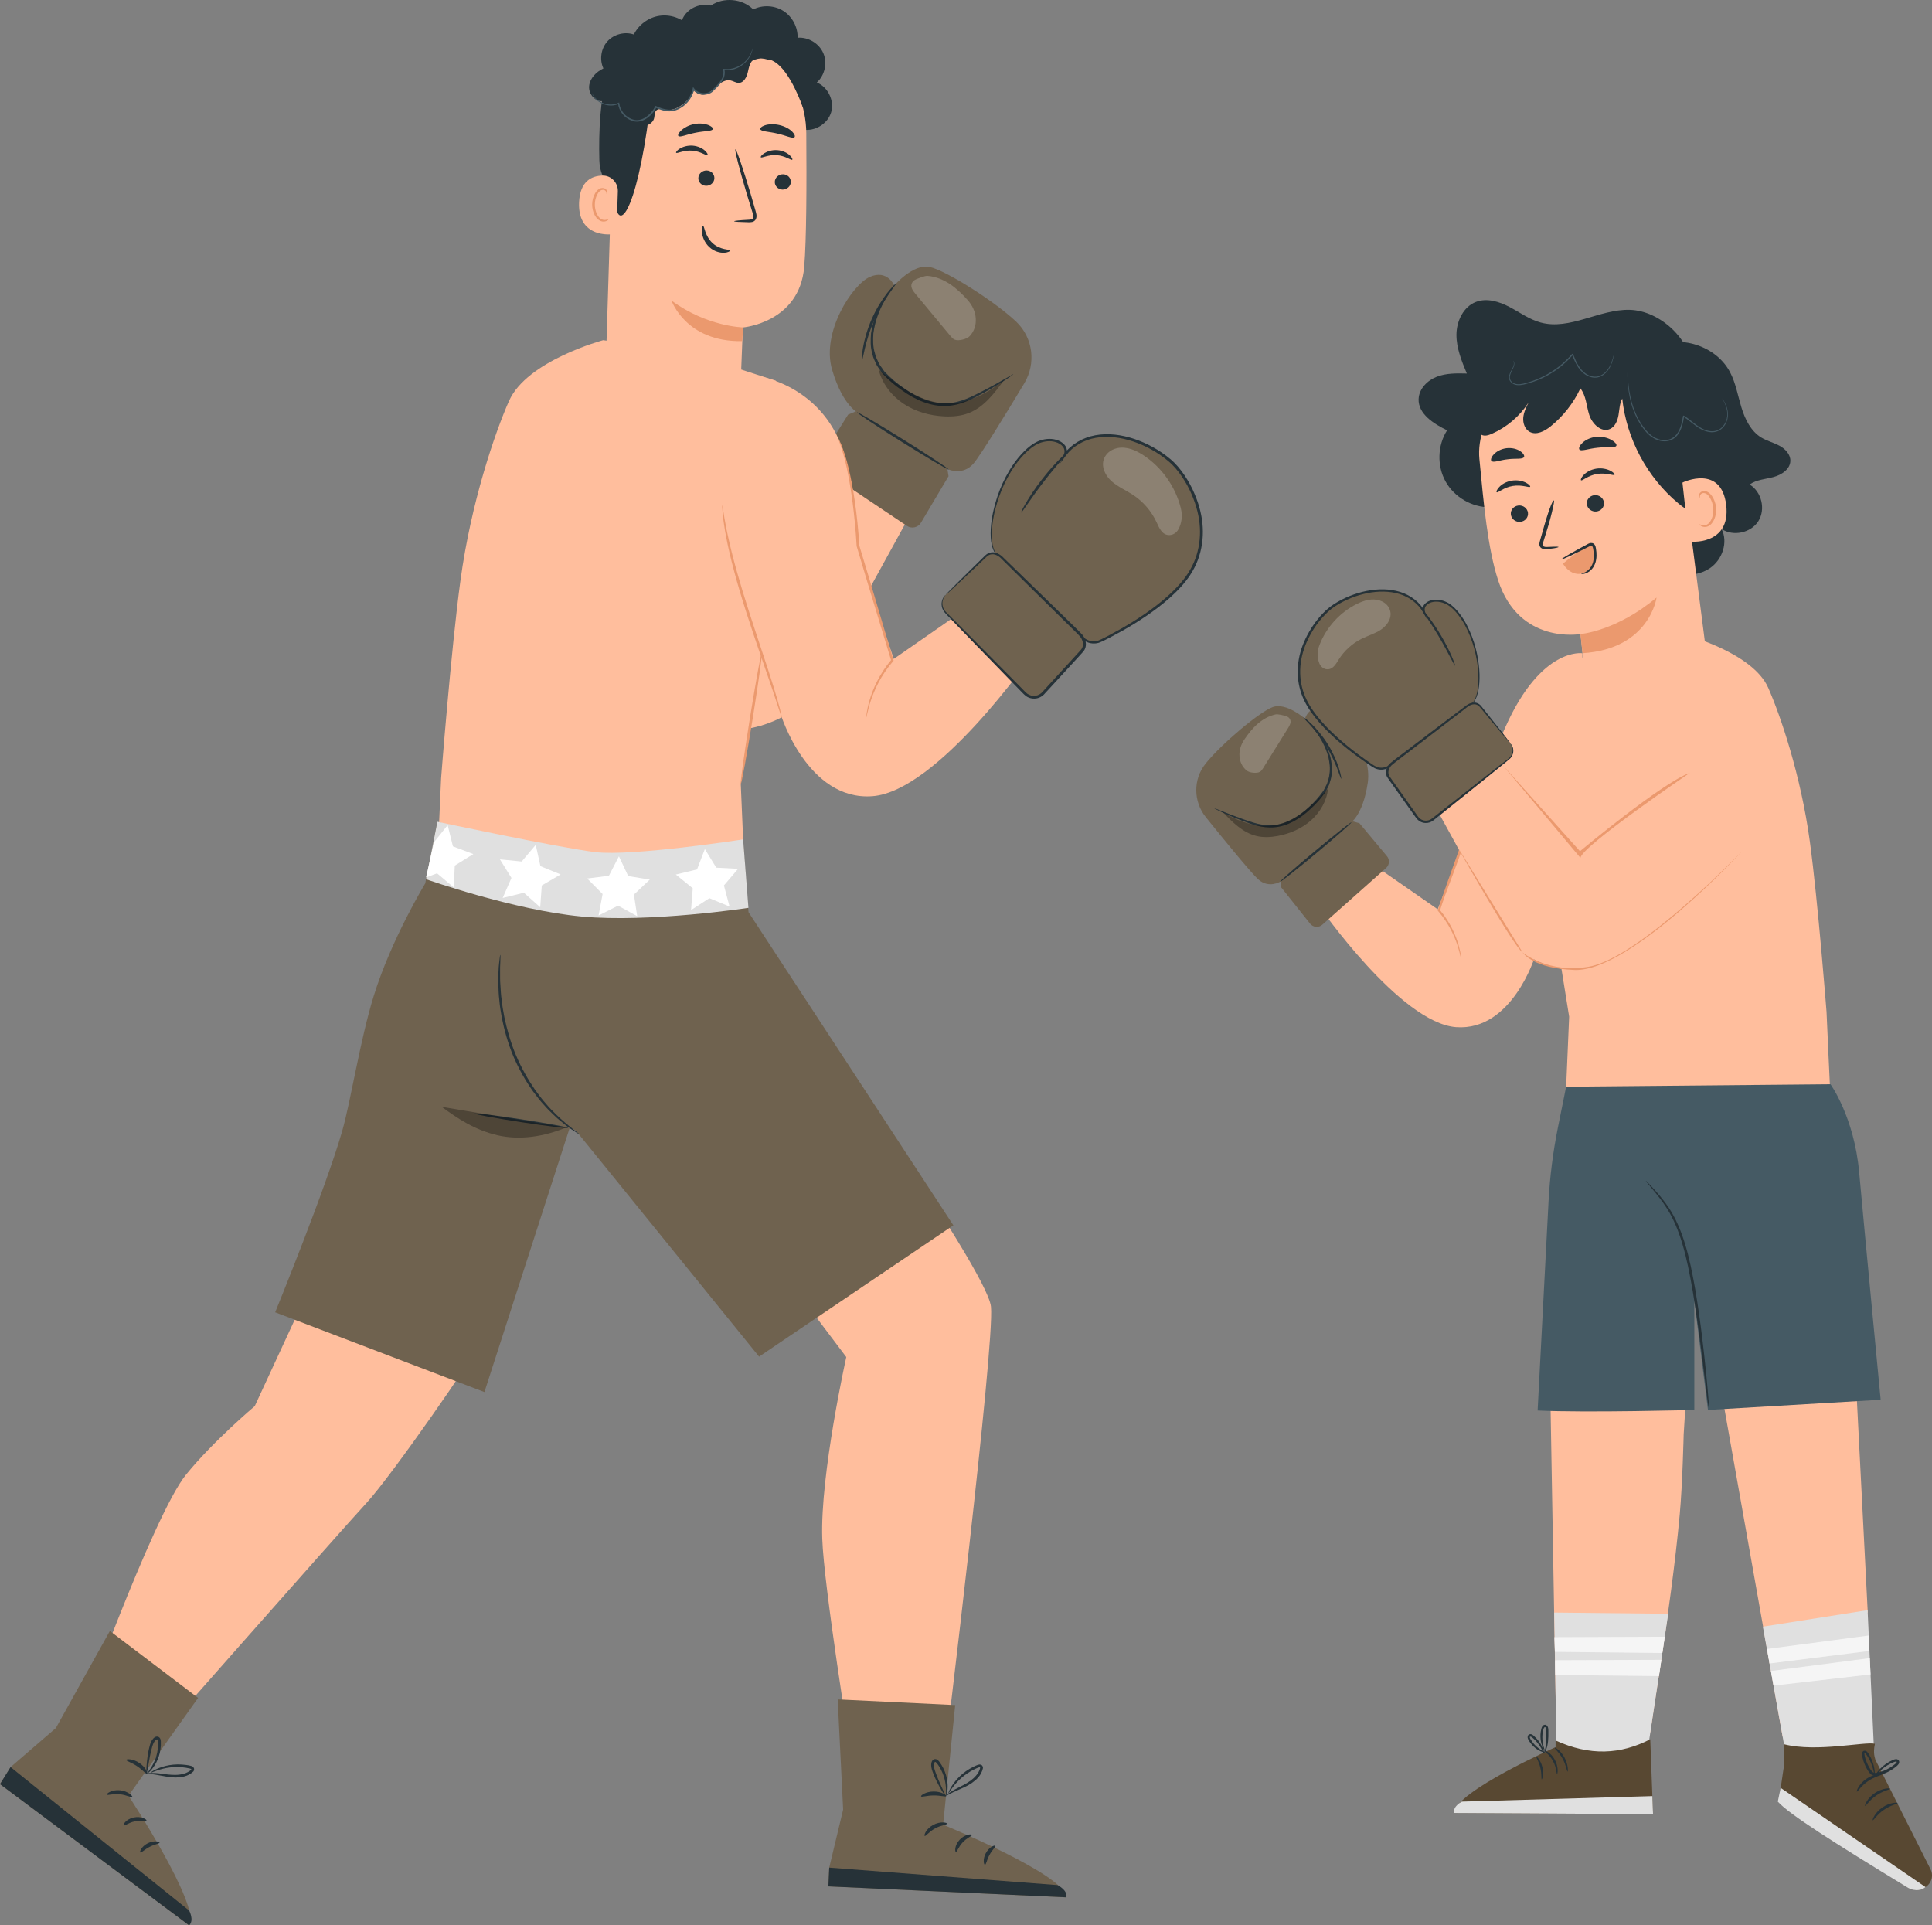 <?xml version="1.0" encoding="UTF-8"?><svg id="b" xmlns="http://www.w3.org/2000/svg" viewBox="0 0 540 538.15"><rect x="0" y="0" width="540" height="538.15" fill="#808080" stroke="none"/><g id="c"><g><g><g><path d="M219.97,276.05s55.9,78.46,57.01,89.17c1.11,10.71-13.03,126.35-13.03,126.35l-26.25-2.16h0s-7.43-45.87-7.88-59.4c-.59-17.95,6.72-50.7,6.72-50.7l-60.94-80.84,44.36-22.42Z" fill="#ffbe9d"/><g><g><path d="M266.98,476.6l-3.38,33.42s34.35,14.08,34.46,20.31l-66.52-3.06,.23-5.25,3.89-16.22-1.52-30.8,32.83,1.59Z" fill="#6f624f"/><path d="M231.54,527.27l.23-5.25,63.77,4.88s2.95,1.4,2.51,3.42l-66.52-3.06Z" fill="#263238"/><path d="M264.71,509.74c-.03,.32-1.68,.39-3.35,1.33-1.7,.9-2.6,2.24-2.89,2.1-.3-.08,.28-1.95,2.32-3.06,2.03-1.13,4.01-.66,3.92-.37Z" fill="#263238"/><path d="M271.66,512.88c.06,.31-1.39,.79-2.57,2.08-1.22,1.26-1.57,2.7-1.9,2.67-.31,.04-.45-1.83,1.05-3.41,1.49-1.59,3.43-1.64,3.43-1.33Z" fill="#263238"/><path d="M275.3,521.23c-.3,.05-.69-1.55,.24-3.25,.92-1.71,2.5-2.32,2.63-2.05,.17,.27-.87,1.16-1.61,2.56-.77,1.39-.93,2.73-1.26,2.74Z" fill="#263238"/><path d="M264.47,502.04c-.15,.28-1.64-.22-3.51-.19-1.87,0-3.35,.54-3.51,.26-.18-.24,1.29-1.35,3.49-1.36,2.2-.03,3.7,1.05,3.53,1.29Z" fill="#263238"/></g><path d="M264.23,501.97c.1-.05-.42-1.17-1.25-2.95-.41-.9-.89-1.96-1.33-3.17-.22-.61-.46-1.25-.57-1.89-.05-.32-.07-.64-.01-.95,.03-.3,.22-.54,.3-.53,.21-.09,.8,.75,1.13,1.27,.37,.58,.67,1.17,.92,1.76,.49,1.17,.75,2.3,.88,3.26,.25,1.92,0,3.14,.14,3.16,.07,.03,.53-1.18,.42-3.22-.06-1.01-.27-2.22-.76-3.48-.25-.63-.55-1.27-.94-1.9-.19-.31-.41-.62-.64-.93-.23-.27-.56-.78-1.28-.71-.7,.18-.86,.78-.93,1.18-.07,.42-.04,.83,.03,1.21,.15,.76,.42,1.4,.66,2.02,.5,1.23,1.04,2.29,1.51,3.16,.97,1.74,1.66,2.75,1.75,2.7Z" fill="#263238"/><path d="M265.06,501.24c.12,.07,.75-1.25,2.29-2.95,.77-.85,1.77-1.78,3.02-2.62,.62-.42,1.31-.81,2.05-1.17,.36-.18,.77-.35,1.12-.48,.17-.06,.33-.06,.36-.03,.03,.02,.05,.02,.05,.17-.12,.66-.58,1.48-1.07,2.06-.5,.61-1.1,1.12-1.7,1.56-1.22,.87-2.47,1.45-3.51,1.99-2.11,1.04-3.24,2.01-3.16,2.1,.07,.08,1.26-.7,3.4-1.59,1.06-.47,2.37-1,3.69-1.89,1.28-.91,2.7-2.12,3.14-4.17,.04-.28-.11-.77-.51-.93-.38-.16-.68-.07-.92,0-.46,.17-.83,.34-1.22,.53-.77,.38-1.48,.81-2.12,1.26-1.28,.92-2.29,1.93-3.03,2.86-1.48,1.86-1.94,3.29-1.86,3.32Z" fill="#263238"/></g></g><g><path d="M132.81,377.44c.76,.15-23.18,34.87-30.38,42.66-7.21,7.79-65.36,73.79-65.36,73.79l-16.1-9.61s21.73-60.66,31.04-72.12c7.7-9.48,19.19-19.13,19.19-19.13l12.14-26.24,49.47,10.64Z" fill="#ffbe9d"/><g><g><path d="M55.37,474.58l-19.46,27.34s20.39,31.03,16.95,36.23L0,498.69l2.96-4.77,12.66-10.92,15.09-27.13,24.66,18.71Z" fill="#6f624f"/><path d="M0,498.69l2.96-4.77,49.9,40.1s1.5,2.71,0,4.13L0,498.69Z" fill="#263238"/><path d="M36.98,502.31c-.2,.25-1.6-.63-3.52-.79-1.91-.21-3.41,.38-3.58,.1-.21-.23,1.33-1.45,3.65-1.22,2.31,.22,3.68,1.72,3.45,1.91Z" fill="#263238"/><path d="M40.94,508.84c-.13,.29-1.59-.14-3.3,.26-1.72,.35-2.82,1.34-3.08,1.13-.28-.15,.66-1.77,2.79-2.22,2.13-.47,3.76,.59,3.58,.84Z" fill="#263238"/><path d="M39.22,517.78c-.28-.13,.31-1.67,2.04-2.55,1.72-.89,3.38-.5,3.33-.21,0,.32-1.37,.46-2.78,1.21-1.42,.71-2.31,1.72-2.59,1.55Z" fill="#263238"/><path d="M41.13,495.83c-.29,.15-1.23-1.11-2.79-2.14-1.54-1.06-3.07-1.45-3.04-1.77-.01-.3,1.83-.38,3.65,.85,1.83,1.22,2.46,2.96,2.18,3.06Z" fill="#263238"/></g><path d="M40.97,495.64c.12,.01,.31-1.2,.64-3.14,.17-.97,.38-2.12,.69-3.37,.16-.62,.33-1.29,.6-1.88,.14-.29,.31-.57,.52-.79,.2-.23,.48-.32,.54-.27,.23,.04,.23,1.07,.21,1.68-.03,.69-.11,1.35-.23,1.97-.25,1.24-.68,2.32-1.12,3.18-.88,1.73-1.77,2.59-1.67,2.69,.05,.06,1.1-.68,2.16-2.42,.52-.87,1.03-1.98,1.34-3.3,.15-.66,.26-1.36,.3-2.09,.02-.37,.02-.74,0-1.12-.04-.36-.02-.96-.66-1.31-.68-.25-1.15,.16-1.43,.44-.29,.31-.51,.66-.66,1.01-.31,.71-.45,1.39-.6,2.04-.29,1.3-.44,2.48-.54,3.47-.19,1.98-.18,3.21-.08,3.22Z" fill="#263238"/><path d="M42.07,495.5c.06,.13,1.33-.61,3.56-1.14,1.11-.27,2.47-.47,3.97-.46,.75,0,1.54,.07,2.35,.2,.39,.06,.83,.15,1.2,.24,.17,.05,.3,.14,.31,.17,.01,.03,.03,.05-.06,.17-.48,.48-1.31,.9-2.04,1.1-.76,.22-1.54,.31-2.29,.32-1.49,.03-2.86-.21-4.02-.34-2.32-.34-3.81-.17-3.79-.06,0,.11,1.43,.14,3.71,.61,1.14,.21,2.52,.51,4.11,.52,1.57-.03,3.42-.23,4.95-1.67,.2-.21,.34-.7,.11-1.06-.23-.35-.52-.44-.76-.52-.48-.12-.87-.19-1.31-.25-.85-.12-1.68-.17-2.47-.16-1.58,.03-2.98,.3-4.11,.65-2.28,.7-3.46,1.62-3.41,1.68Z" fill="#263238"/></g></g><g><path d="M150.5,165s30.3,29.93,44.72,36.78c14.41,6.86,30.35-4.15,32.92-9.57,2.57-5.43,30.43-55.9,30.43-55.9l-22.92-7.48-28.36,34.33-7.41-10.79c-4.22-5.7-9.34-10.68-15.15-14.74l-21.84-15.27s-16.68,4.86-17.25,6.47c-.57,1.6,4.86,36.17,4.86,36.17Z" fill="#ffbe9d"/><path d="M249.95,79.79s-1.93-4.54-6.82-2.4c-4.89,2.14-13.61,15.46-10.57,25.9,3.04,10.44,7.57,12.29,7.57,12.29l25.05,15.66s3.93,1.74,6.87-1.62c2.02-2.31,9.65-14.85,14.24-22.48,3.34-5.56,2.46-12.72-2.23-17.2-.06-.06-.12-.11-.18-.17-6.04-5.65-19.46-14.16-24.04-15.15-4.58-.99-9.88,5.16-9.88,5.16Z" fill="#6f624f"/><g opacity=".2"><path d="M259.24,77.11c4.59,.39,8.19,3.34,11.24,6.78,1.28,1.44,2.15,3.24,2.25,5.16,.1,1.76-.36,3.41-1.65,4.86-.78,.88-3.16,1.48-4.24,1.03-.5-.21-.86-.64-1.21-1.06-3.27-3.93-6.53-7.87-9.8-11.8-.6-.72-1.23-1.57-1.09-2.49,.12-.75,.75-1.34,1.46-1.6,.71-.26,2.29-.94,3.04-.88Z" fill="#fff"/></g><path d="M283.19,104.59s-.84,.44-2.32,1.3c-1.48,.85-3.63,2.08-6.35,3.48-2.7,1.36-5.97,3.21-9.96,3.35-3.97,.17-8.22-1.56-11.95-4.25-1.91-1.3-3.65-2.79-5.12-4.34-.42-.35-.65-.85-.97-1.26-.29-.44-.64-.84-.86-1.3-.4-.95-.94-1.82-1.11-2.8-.61-1.89-.54-3.81-.44-5.56,.25-1.75,.62-3.37,1.15-4.79,1.02-2.86,2.28-5,3.19-6.43,.45-.72,.84-1.26,1.1-1.62,.26-.37,.41-.53,.4-.56-.04-.06-.76,.62-1.75,2.01-1,1.4-2.35,3.52-3.46,6.42-.58,1.44-.99,3.1-1.28,4.91-.14,1.82-.24,3.83,.38,5.83,.18,1.04,.73,1.97,1.15,2.97,.24,.49,.6,.91,.9,1.38,.34,.44,.59,.96,1.02,1.33,1.55,1.66,3.3,3.14,5.25,4.48,3.8,2.75,8.25,4.55,12.44,4.33,4.21-.2,7.53-2.17,10.19-3.59,2.69-1.47,4.81-2.77,6.25-3.71,1.44-.94,2.19-1.51,2.16-1.56Z" fill="#263238"/><path d="M241.1,112.12l-1.39,2.65-2.68,1.13-7.42,11.86c-.79,1.27-.44,2.93,.81,3.77l23.07,15.46c1.32,.88,3.11,.48,3.92-.89l7.71-12.99-.32-1.99,1.62-2.58-25.31-16.41Z" fill="#6f624f"/><path d="M265.17,131.25c.06-.09-1.32-1.07-3.6-2.58-2.28-1.51-5.46-3.54-8.99-5.75-3.54-2.21-6.76-4.17-9.12-5.56-2.36-1.39-3.84-2.2-3.9-2.11-.06,.09,1.32,1.07,3.6,2.58,2.28,1.51,5.46,3.54,9,5.75,3.54,2.21,6.76,4.17,9.12,5.56,2.36,1.39,3.84,2.2,3.9,2.11Z" fill="#263238"/><path d="M250.41,79.3c-.07-.06-1.06,.85-2.41,2.56-1.35,1.71-2.99,4.25-4.34,7.29-1.34,3.05-2.11,5.98-2.47,8.12-.36,2.15-.37,3.49-.27,3.5,.26,.04,.79-5.33,3.46-11.31,2.62-6,6.23-10.01,6.03-10.17Z" fill="#263238"/><g opacity=".3"><path d="M280.65,106.18c-2.69,3.72-5.62,7.62-9.91,9.28-2.17,.84-4.54,1.03-6.86,.92-4.02-.2-8.03-1.32-11.37-3.55-3.34-2.24-5.97-5.63-6.93-9.54,4.99,4.03,10.28,8.19,16.61,9.25,6.66,1.11,13.25-2.07,18.47-6.35"/></g></g><path d="M216.85,106.42l-25.01-8.07-23.25-3.26s-21.32,5.68-26.33,17c-3.97,8.98-10.61,28.43-13.55,50.07-2.66,19.56-5.42,55.38-5.42,55.38,0,.71-1.29,28.11-1.29,28.11l86.46,6.55-1.41-33.03,6.16-38.42,2.85-36.8,.79-37.51Z" fill="#ffbe9d"/><g><g><path d="M224.43,36.2c3.32,.62,6.92-1.59,7.88-4.83,.95-3.24-.89-7.05-4.01-8.32,2.23-1.98,3-5.44,1.82-8.19-1.18-2.74-4.22-4.57-7.19-4.31,.09-2.95-1.47-5.89-3.95-7.48-2.48-1.59-5.81-1.77-8.45-.45-3.05-3.02-8.28-3.5-11.83-1.08-2.82-.73-6.04,.57-7.57,3.05-1.52,2.48-1.23,5.94,.7,8.13" fill="#263238"/><g><g><path d="M169.47,97.2l1.82-59.12c-.22-16.34,9.1-30.1,25.45-29.87l1.51,.11c15.19,1.1,26.99,13.68,27.11,28.91,.11,14.17,.06,29.82-.58,37.37-1.33,15.63-17.15,16.93-17.15,16.93l-.51,13.03-19.42,13.19-18.22-20.54Z" fill="#ffbe9d"/><path d="M207.75,91.51s-10.03-.12-20.06-7.49c0,0,4,11.61,19.72,11.33l.35-3.85Z" fill="#eb996e"/><path d="M221.04,50.89c-.04,1.18-1.08,2.12-2.32,2.1-1.23-.02-2.2-1-2.16-2.18,.04-1.18,1.08-2.12,2.32-2.1,1.24,.02,2.2,1,2.16,2.18Z" fill="#263238"/><path d="M221.44,44.64c-.3,.27-1.9-1.1-4.3-1.27-2.4-.2-4.25,.91-4.49,.59-.12-.14,.2-.65,1.01-1.15,.8-.5,2.13-.95,3.62-.84,1.5,.12,2.72,.76,3.4,1.38,.7,.62,.91,1.17,.76,1.29Z" fill="#263238"/><path d="M199.67,49.83c-.04,1.18-1.08,2.12-2.32,2.1-1.23-.02-2.2-1-2.16-2.18,.04-1.18,1.08-2.12,2.32-2.1,1.24,.02,2.2,1,2.16,2.18Z" fill="#263238"/><path d="M197.77,43.38c-.3,.27-1.9-1.1-4.3-1.27-2.4-.2-4.25,.91-4.49,.59-.12-.14,.2-.65,1.01-1.15,.8-.5,2.13-.95,3.62-.84,1.5,.12,2.72,.76,3.4,1.38,.7,.62,.91,1.17,.76,1.29Z" fill="#263238"/><path d="M205.2,61.84c0-.14,1.51-.29,3.96-.42,.62-.02,1.21-.1,1.34-.51,.18-.43-.03-1.11-.28-1.85-.47-1.53-.96-3.13-1.48-4.81-2.04-6.84-3.47-12.44-3.19-12.52,.28-.08,2.15,5.4,4.19,12.24,.49,1.68,.95,3.29,1.4,4.83,.18,.71,.52,1.53,.14,2.43-.2,.45-.67,.75-1.07,.82-.4,.09-.75,.07-1.05,.07-2.45-.05-3.96-.14-3.96-.28Z" fill="#263238"/><path d="M199.25,36.05c-.16,.67-2.33,.52-4.82,1.04-2.5,.47-4.47,1.44-4.85,.88-.17-.27,.14-.91,.91-1.6,.77-.69,2.02-1.39,3.52-1.69,1.5-.3,2.9-.13,3.85,.22,.95,.35,1.46,.83,1.39,1.15Z" fill="#263238"/><path d="M222.04,38.36c-.61,.43-2.44-.52-4.78-1.03-2.32-.57-4.4-.53-4.74-1.18-.14-.31,.28-.79,1.25-1.12,.96-.33,2.47-.45,4.07-.08,1.6,.37,2.9,1.14,3.6,1.86,.71,.72,.87,1.33,.6,1.55Z" fill="#263238"/><path d="M224.37,29.95s-3.42-10.1-7.97-12.73c-5.52-3.18-8.44,2.92-13.77,1-5.34-1.92-10.61-4.97-16.48-1.16-6.43,4.17-3.81,7.61-4.69,14.53-3.57,28.03-9.28,35.62-9.79,22.25-.05-1.46-4-2.91-4.15-9.09-.2-8.01,.2-17.7,2.38-23.21,1.84-4.65,4.79-7.74,9.92-11.01,8.1-5.16,18.66-4.52,25.77-3.28,7.11,1.24,20.33,10.49,18.78,22.71Z" fill="#263238"/><path d="M172.69,53.49c.08-2.42-1.87-4.48-4.29-4.42-2.94,.07-6.3,1.49-6.55,7.53-.43,10.72,10.42,8.94,10.45,8.64,.02-.21,.25-7.26,.39-11.74Z" fill="#ffbe9d"/><path d="M170.14,61.1s-.19,.12-.51,.26c-.31,.13-.85,.2-1.4-.03-1.12-.46-2-2.3-1.97-4.23,.01-.98,.25-1.9,.63-2.65,.36-.77,.89-1.3,1.46-1.38,.57-.11,.96,.25,1.08,.56,.13,.31,.05,.52,.11,.54,.03,.03,.24-.17,.17-.62-.04-.21-.15-.47-.39-.69-.25-.22-.62-.34-1.02-.31-.83,.02-1.6,.75-2.02,1.58-.46,.83-.75,1.86-.77,2.96-.02,2.16,1,4.23,2.54,4.74,.75,.23,1.38,.03,1.72-.21,.34-.25,.41-.49,.37-.51Z" fill="#eb996e"/></g><path d="M174.4,32.78c1.32,1.05,2.72,2.13,4.38,2.42,1.66,.29,3.65-.54,4.05-2.17,.18-.74,.06-1.61,.59-2.15,.63-.64,1.7-.35,2.59-.19,3.09,.56,6.97-2.62,7.98-5.58,.71,1.24,2.42,1.73,3.67,1.04,1.26-.69,1.73-1.1,2.74-2.1,1.02-1.01,2.41-1.87,3.8-1.57,.78,.17,1.49,.69,2.29,.68,1.41-.02,2.22-1.62,2.53-3,.31-1.38,.6-2.99,1.84-3.66,1.15-.62,2.55-.11,3.83,.17,1.28,.28,2.97,.1,3.39-1.14,.22-.65-.01-1.37-.34-1.97-1.47-2.74-5.02-4.17-7.99-3.22-.79-3.61-3.9-6.6-7.53-7.25-3.64-.65-7.59,1.07-9.58,4.18-2.11-2.22-5.33-3.31-8.36-2.85-3.02,.46-5.77,2.47-7.12,5.22-2.55-.87-5.59-.08-7.39,1.92-1.8,2.01-2.26,5.11-1.12,7.56-2,.96-3.79,2.75-3.99,4.96-.2,2.21,1.8,4.57,3.97,4.15-.99,1.66-.46,4.05,1.14,5.14,1.6,1.08,4.02,.69,5.19-.84" fill="#263238"/><path d="M210.34,13.54s0,.07-.02,.2c-.02,.13-.05,.32-.11,.57-.13,.49-.39,1.2-.93,2-.54,.79-1.36,1.68-2.56,2.36-1.17,.68-2.75,1.15-4.47,.93l.2-.22c.27,.94,.1,2.03-.43,2.94-.5,.93-1.24,1.72-2.02,2.5-.4,.37-.75,.81-1.29,1.14-.52,.31-1.13,.47-1.74,.51-1.22,.07-2.55-.41-3.35-1.48l.41-.09c-.43,2.11-1.79,4.15-3.81,5.3-1.07,.66-2.36,1.02-3.6,.9-1.24-.1-2.36-.55-3.41-1.01l.3-.11c-.67,1.29-1.64,2.36-2.77,3.12-1.11,.76-2.55,1.15-3.8,.74-2.49-.72-4.01-2.94-4.2-4.94l.23,.13c-1.3,.59-2.65,.56-3.71,.27-1.08-.28-1.9-.82-2.48-1.33-.58-.52-.91-1.04-1.1-1.39-.18-.37-.24-.57-.23-.57,.06-.04,.3,.84,1.45,1.83,.58,.48,1.39,.97,2.43,1.21,1.03,.25,2.3,.25,3.51-.32l.21-.1,.03,.23c.21,1.87,1.68,3.94,3.98,4.58,1.13,.35,2.4,0,3.45-.71,1.06-.72,1.98-1.75,2.61-2.96l.1-.19,.2,.09c1.03,.45,2.11,.87,3.26,.96,1.14,.11,2.3-.21,3.32-.84,1.9-1.1,3.18-3,3.6-5l.1-.5,.3,.42c.68,.92,1.87,1.37,2.96,1.31,.55-.03,1.09-.17,1.54-.44,.44-.26,.81-.7,1.21-1.07,.78-.76,1.5-1.53,1.97-2.39,.5-.85,.65-1.81,.43-2.66l-.07-.26,.27,.04c1.62,.23,3.14-.19,4.28-.83,1.17-.62,1.98-1.47,2.53-2.22,1.09-1.55,1.14-2.68,1.22-2.65Z" fill="#455a64"/></g></g><path d="M204.08,70.03c-.03-.4-2.7-.04-4.91-2.07-2.21-2.02-2.3-4.91-2.68-4.88-.17-.01-.43,.7-.3,1.91,.12,1.18,.73,2.85,2.08,4.09,1.35,1.24,2.99,1.62,4.09,1.57,1.13-.05,1.75-.44,1.71-.62Z" fill="#263238"/></g><g><path d="M288.24,183.39s-26.22,37.78-44.39,39.15c-18.17,1.37-25.64-22.89-25.64-22.89l-14.68-55.35,7.78-39.29s19.47,2.32,25.07,23.3c4.12,15.42,3.39,26.14,3.39,26.14l10.04,29.72,22.9-15.9,15.53,15.11Z" fill="#ffbe9d"/><g><g><path d="M279.59,155.76s-3.11-.7-2.47-8.48c.64-7.78,5-18.07,11.36-22.68,4.78-3.46,10.53-.85,9.21,2.47,0,0,3.16-4.9,10.56-5.32,7.4-.42,15.14,3.55,19.49,7.66,4.35,4.11,11.94,17.04,5.69,29.21-4.85,9.44-19.41,17.37-25.71,20.45-1.74,.85-3.83,.51-5.22-.84l-22.93-22.48Z" fill="#6f624f"/><path d="M279.59,155.76s.1,.14,.32,.37c.25,.26,.57,.59,.98,1.01,.9,.91,2.17,2.19,3.79,3.82,3.34,3.32,8.11,8.05,13.98,13.89,.74,.73,1.5,1.48,2.27,2.24,.39,.38,.78,.77,1.17,1.16,.38,.4,.87,.8,1.41,1.07,1.08,.56,2.39,.7,3.61,.34,1.21-.43,2.19-1.03,3.31-1.58,4.35-2.27,8.89-4.95,13.29-8.31,2.19-1.69,4.36-3.54,6.32-5.71,1.97-2.14,3.69-4.67,4.76-7.53,1.08-2.86,1.55-5.99,1.37-9.13-.16-3.15-.98-6.27-2.23-9.23-.78-1.89-1.76-3.69-2.89-5.36-1.12-1.66-2.43-3.24-3.96-4.51-3.04-2.54-6.5-4.42-10.07-5.62-3.57-1.19-7.34-1.67-10.88-1.02-3.53,.65-6.72,2.5-8.73,5.24l.61,.32c.4-.93,.2-2.09-.43-2.82-.61-.76-1.47-1.2-2.33-1.46-1.74-.52-3.56-.24-5.11,.39-1.55,.69-2.82,1.75-3.92,2.84-1.1,1.11-2.08,2.27-2.91,3.48-3.34,4.84-4.97,9.78-5.83,13.87-.82,4.11-.77,7.52-.04,9.68,.35,1.09,.9,1.81,1.36,2.18,.46,.38,.79,.4,.79,.4,0-.02-.29-.1-.71-.49-.41-.39-.92-1.1-1.23-2.16-.65-2.12-.63-5.48,.23-9.53,.91-4.03,2.58-8.91,5.9-13.63,.82-1.18,1.79-2.31,2.86-3.38,1.09-1.06,2.32-2.06,3.75-2.68,1.44-.58,3.12-.81,4.67-.34,.76,.23,1.5,.64,1.98,1.24,.49,.6,.63,1.41,.32,2.15l-1.11,2.63,1.72-2.32c1.85-2.49,4.93-4.31,8.28-4.89,3.38-.6,7.03-.14,10.5,1.03,3.48,1.18,6.86,3.02,9.81,5.5,1.48,1.23,2.71,2.73,3.81,4.36,1.1,1.62,2.05,3.38,2.82,5.22,1.21,2.89,2.01,5.93,2.17,8.97,.17,3.04-.28,6.06-1.31,8.81-1.03,2.77-2.67,5.19-4.6,7.3-1.91,2.12-4.04,3.96-6.2,5.64-4.34,3.34-8.84,6.02-13.15,8.3-1.07,.53-2.17,1.19-3.19,1.55-1.05,.32-2.2,.2-3.15-.28-.93-.47-1.64-1.38-2.45-2.11-.78-.76-1.55-1.51-2.3-2.23-5.96-5.77-10.8-10.45-14.19-13.73-1.65-1.58-2.95-2.81-3.87-3.69-.42-.39-.76-.7-1.02-.94-.23-.21-.35-.31-.36-.3Z" fill="#263238"/></g><g><path d="M264.37,166.23l11.19-10.78c1.38-1.33,3.13-.87,4.48,.48l21.79,21.34c1.34,1.33,1.78,3.36,.5,4.75l-10.75,11.74c-1.36,1.49-3.69,1.53-5.1,.09l-22.19-22.62c-1.37-1.4-1.34-3.64,.07-5Z" fill="#6f624f"/><path d="M264.37,166.23s-.37,.21-.76,.9c-.37,.66-.73,1.94-.05,3.34,.35,.7,1,1.24,1.58,1.89,.62,.64,1.28,1.34,2,2.08,1.45,1.5,3.08,3.2,4.89,5.06,3.65,3.76,7.97,8.2,12.77,13.14,.64,.62,1.13,1.24,1.91,1.87,.78,.58,1.81,.85,2.8,.72,.99-.1,1.95-.68,2.56-1.43,.62-.68,1.25-1.36,1.89-2.05,2.54-2.77,5.16-5.63,7.85-8.56,.34-.38,.66-.7,1.02-1.13,.35-.44,.58-.98,.65-1.53,.15-1.12-.25-2.2-.89-3.03-1.38-1.51-2.75-2.73-4.09-4.08-2.69-2.62-5.28-5.14-7.75-7.55-2.47-2.4-4.82-4.68-7.02-6.82-1.1-1.07-2.16-2.1-3.19-3.09-.95-1.04-2.45-1.93-3.91-1.48-.7,.2-1.24,.74-1.65,1.16-.44,.43-.87,.86-1.29,1.27-.84,.82-1.63,1.6-2.37,2.32-1.46,1.44-2.72,2.69-3.78,3.73-.99,.99-1.77,1.78-2.37,2.38-.53,.55-.81,.85-.79,.87,.02,.02,.33-.24,.9-.75,.62-.57,1.44-1.33,2.47-2.28,1.08-1.02,2.38-2.24,3.87-3.64,.76-.71,1.56-1.48,2.41-2.28,.43-.4,.86-.82,1.31-1.25,.46-.45,.87-.84,1.44-1.01,1.15-.34,2.4,.35,3.31,1.37,1.01,1,2.07,2.04,3.15,3.12,2.19,2.16,4.52,4.46,6.97,6.88,2.46,2.42,5.04,4.96,7.71,7.59,1.31,1.31,2.78,2.66,4.01,4,.54,.7,.85,1.6,.73,2.44-.05,.42-.22,.82-.49,1.16-.27,.33-.65,.72-.97,1.08-2.68,2.94-5.3,5.8-7.84,8.57-.63,.69-1.26,1.38-1.88,2.06-.56,.68-1.28,1.09-2.09,1.2-.8,.11-1.63-.11-2.26-.58-.6-.47-1.23-1.21-1.83-1.79-4.84-4.89-9.2-9.29-12.89-13.02-1.83-1.84-3.5-3.51-4.97-4.98-.73-.73-1.41-1.41-2.04-2.04-.62-.64-1.26-1.15-1.58-1.77-.67-1.26-.4-2.47-.08-3.12,.33-.68,.66-.94,.62-.97Z" fill="#263238"/></g><path d="M298.5,126.29c-.07-.07-1,.7-2.38,2.09-1.38,1.39-3.18,3.4-5,5.76-1.82,2.36-3.3,4.62-4.29,6.3-.99,1.68-1.51,2.78-1.42,2.83,.2,.12,2.72-3.98,6.34-8.65,3.6-4.69,6.92-8.16,6.75-8.33Z" fill="#263238"/></g><g opacity=".2"><path d="M312.35,125.24c2.63-.5,5.14,.62,7.29,2.04,5.11,3.38,8.87,8.73,10.38,14.66,.27,1.08,.37,2.2,.22,3.3-.13,.96-.41,1.88-.91,2.77-.53,.94-1.53,1.59-2.61,1.55-1.95-.06-2.72-2.01-3.46-3.6-1.44-3.1-3.76-5.79-6.62-7.66-1.94-1.27-4.13-2.19-5.87-3.72-2.13-1.87-3.53-5.07-1.48-7.57,.77-.94,1.88-1.53,3.07-1.76Z" fill="#fff"/></g><path d="M234.21,122.37s.25,.79,.76,2.19c.46,1.43,1.13,3.51,1.69,6.2,1.17,5.35,2.26,13.01,2.77,21.86v.05s.02,.04,.02,.04c.92,3.07,1.9,6.35,2.9,9.72,2.5,8.25,4.82,15.9,6.75,22.24l.06-.31c-3.51,4.18-5.26,8.43-6.13,11.41-.44,1.5-.66,2.7-.79,3.52-.12,.82-.15,1.26-.12,1.27,.04,0,.13-.43,.31-1.23,.19-.8,.47-1.98,.95-3.45,.96-2.91,2.77-7.05,6.27-11.09l.12-.13-.05-.17c-1.89-6.36-4.16-14.02-6.61-22.28-1.02-3.37-2-6.64-2.93-9.71l.02,.09c-.56-8.9-1.75-16.57-3.06-21.93-.63-2.69-1.38-4.77-1.92-6.18-.29-.7-.55-1.22-.72-1.58-.17-.35-.27-.53-.29-.52Z" fill="#eb996e"/></g><path d="M201.87,141.2c-.05,0,0,.87,.13,2.43,.05,.78,.18,1.73,.35,2.83,.16,1.1,.35,2.36,.63,3.73,1.04,5.51,3.04,12.99,5.66,21.12,2.61,8.13,5.21,15.4,7,20.69,.85,2.55,1.55,4.66,2.08,6.28,.47,1.49,.75,2.31,.8,2.29,.05-.01-.13-.86-.51-2.38-.39-1.52-1.01-3.69-1.84-6.36-1.65-5.35-4.17-12.65-6.78-20.76-2.62-8.11-4.7-15.53-5.87-20.99-.32-1.36-.55-2.6-.75-3.69-.21-1.09-.38-2.03-.48-2.8-.23-1.54-.39-2.4-.44-2.39Z" fill="#eb996e"/><path d="M212.96,182.27c-.22-.03-1.71,8.2-3.35,18.38-1.63,10.19-2.78,18.47-2.57,18.51,.22,.03,1.71-8.19,3.35-18.38,1.63-10.19,2.78-18.47,2.57-18.51Z" fill="#eb996e"/><g><path d="M207.74,235.34l1.47,19.62,57.26,87.53-54.3,36.7-51.16-63.11-1.73-.98-23.88,73.99-58.49-22.29s14.13-34.57,18.74-50.68c2.42-8.45,4.96-25.26,8.77-37.62,4.93-15.98,14.43-31.57,14.43-31.57l3.4-17.25s38.42,12.55,57.94,9.37c19.51-3.18,27.56-3.71,27.56-3.71Z" fill="#6f624f"/><path d="M209.19,253.74l-1.48-19.12s-31.04,4.8-41.34,3.55c-10.3-1.26-44.12-8.49-44.12-8.49l-3.16,16.07s24.55,8.66,43.53,10.43,46.58-2.43,46.58-2.43Z" fill="#e0e0e0"/><path d="M139.83,266.87c-.05,0-.16,.79-.32,2.24-.08,.73-.17,1.62-.19,2.65-.02,1.04-.11,2.22-.03,3.53,.05,1.31,.08,2.74,.27,4.27,.12,1.54,.39,3.16,.69,4.86,.68,3.39,1.67,7.09,3.22,10.78,1.57,3.69,3.49,7,5.49,9.83,1.05,1.38,2.03,2.71,3.09,3.82,1,1.18,2.04,2.16,3,3.06,.92,.93,1.89,1.62,2.69,2.29,.79,.67,1.54,1.17,2.15,1.57,1.22,.81,1.9,1.23,1.93,1.18,.11-.15-2.66-1.85-6.39-5.44-.92-.91-1.93-1.9-2.89-3.08-1.03-1.12-1.97-2.45-2.99-3.81-1.94-2.81-3.81-6.08-5.35-9.71-1.52-3.64-2.53-7.27-3.23-10.61-.31-1.68-.61-3.28-.75-4.79-.22-1.51-.28-2.92-.36-4.22-.12-1.29-.06-2.47-.08-3.49-.03-1.03,.01-1.92,.05-2.64,.06-1.45,.07-2.26,.01-2.26Z" fill="#263238"/><path d="M132.63,311.25c-.03,.22,5.79,1.29,13.01,2.4,7.22,1.11,13.1,1.83,13.13,1.62,.03-.22-5.79-1.29-13.01-2.4-7.22-1.11-13.09-1.83-13.13-1.62Z" fill="#263238"/></g><g opacity=".3"><path d="M158.18,315.17c-5.99,2.49-12.76,3.61-19.09,2.16-6.32-1.45-11.27-4.72-15.61-7.95l34.69,5.78Z"/></g><polygon points="197.01 237.32 194.82 243.01 188.89 244.44 193.63 248.28 193.15 254.37 198.27 251.05 203.91 253.38 202.34 247.49 206.3 242.84 200.2 242.52 197.01 237.32" fill="#fff"/><polygon points="172.99 239.35 170.19 244.78 164.13 245.55 168.43 249.89 167.3 255.89 172.75 253.14 178.1 256.07 177.18 250.04 181.62 245.85 175.59 244.87 172.99 239.35" fill="#fff"/><polygon points="149.74 236.14 145.81 240.8 139.73 240.2 142.95 245.39 140.5 250.98 146.43 249.53 150.99 253.58 151.43 247.49 156.7 244.41 151.05 242.1 149.74 236.14" fill="#fff"/><polygon points="121.31 235.4 125.12 230.64 126.59 236.56 132.3 238.72 127.11 241.94 126.83 248.04 122.16 244.1 119.08 245.25 121.31 235.4" fill="#fff"/></g><g><path d="M432.93,187.07l18.71-6.64,19.97-2.8s18.31,4.88,22.61,14.6c3.41,7.71,9.12,24.42,11.64,43,2.28,16.8,4.66,47.56,4.66,47.56,0,.61,1.11,24.14,1.11,24.14l-74.26,5.62,1.21-28.37-5.29-33-2.45-31.6,2.08-32.51Z" fill="#ffbe9d"/><g><path d="M368.84,253.47s22.52,32.45,38.13,33.63c15.6,1.18,22.02-19.66,22.02-19.66l12.61-47.54,.71-37.31s-11.48-1.85-21.5,20.53c-5.61,12.51-9.09,25.91-9.09,25.91l-9.88,25.12-19.67-13.66-13.34,12.98Z" fill="#ffbe9d"/><path d="M415.25,201.05s-.21,.68-.66,1.89c-.39,1.23-.97,3.02-1.45,5.32-1.01,4.6,2.55,11.3,2.11,18.9l-1.74,.85v1.7c-.79,2.64-3.21,2.25-4.08,5.14-2.15,7.08-5.32,14.25-6.97,19.7l-.06-.26c3.02,3.59,4.52,7.24,5.26,9.8,.37,1.29,.57,2.32,.68,3.03,.1,.71,.13,1.09,.1,1.09-.03,0-.11-.37-.27-1.06-.16-.69-.4-1.7-.82-2.96-.82-2.5-2.38-6.06-5.38-9.53l-.1-.12,.04-.15c3.65-11.19,5.85-16.03,7.95-23.13,.87-2.9-.55-1.71,.24-4.35v.08c.47-7.65,1.49-14.23,2.61-18.84,.54-2.31,1.19-4.1,1.65-5.31,.25-.6,.47-1.05,.62-1.36,.15-.3,.23-.46,.25-.45Z" fill="#eb996e"/><path d="M364.75,200.88s1.11-4.09,5.52-2.84c4.41,1.25,13.39,11.57,12.02,20.8-1.37,9.24-5,11.34-5,11.34l-19.48,16.26s-3.14,1.94-6.04-.58c-1.99-1.73-9.95-11.51-14.74-17.46-3.49-4.34-3.58-10.54-.11-14.9,.04-.05,.09-.11,.13-.17,4.48-5.52,14.91-14.32,18.69-15.7,3.78-1.38,9.01,3.24,9.01,3.24Z" fill="#6f624f"/><g opacity=".2"><path d="M356.53,199.68c-3.86,.87-6.58,3.8-8.77,7.08-.92,1.38-1.45,3-1.31,4.65,.12,1.5,.7,2.86,1.97,3.94,.77,.66,2.86,.89,3.73,.38,.4-.24,.66-.65,.91-1.04,2.32-3.73,4.64-7.46,6.96-11.19,.42-.68,.87-1.48,.63-2.24-.19-.62-.79-1.05-1.43-1.19-.63-.14-2.06-.54-2.69-.39Z" fill="#fff"/></g><path d="M339.36,225.86s.77,.28,2.13,.83c1.36,.55,3.34,1.34,5.81,2.22,2.46,.84,5.46,2.04,8.87,1.69,3.4-.32,6.81-2.29,9.67-5.01,1.47-1.33,2.78-2.8,3.85-4.29,.31-.35,.45-.8,.68-1.19,.19-.41,.44-.79,.58-1.21,.23-.85,.59-1.66,.62-2.51,.3-1.68,.01-3.31-.28-4.78-.42-1.46-.92-2.8-1.54-3.94-1.2-2.31-2.53-3.99-3.47-5.1-.47-.56-.86-.97-1.13-1.25-.26-.29-.41-.4-.4-.43,.03-.06,.72,.44,1.73,1.51,1.01,1.07,2.41,2.72,3.69,5.05,.66,1.16,1.2,2.52,1.66,4.02,.33,1.53,.65,3.23,.36,5.01-.03,.9-.39,1.76-.63,2.66-.14,.44-.4,.85-.6,1.28-.23,.41-.39,.89-.71,1.25-1.12,1.59-2.44,3.06-3.94,4.43-2.91,2.78-6.49,4.84-10.08,5.14-3.6,.32-6.66-.97-9.09-1.86-2.46-.94-4.42-1.8-5.75-2.43-1.33-.63-2.04-1.03-2.02-1.07Z" fill="#263238"/><path d="M376.05,227.35l1.5,2.09,2.41,.65,7.7,9.22c.82,.99,.71,2.45-.24,3.3l-17.82,15.85c-1.02,.91-2.59,.77-3.44-.3l-8.08-10.16,.04-1.73-1.68-2.01,19.62-16.92Z" fill="#6f624f"/><path d="M357.81,246.44c-.06-.07,1-1.07,2.76-2.62,1.76-1.55,4.23-3.65,6.98-5.94,2.75-2.29,5.27-4.34,7.11-5.79,1.84-1.46,3.01-2.32,3.08-2.25,.06,.07-1,1.06-2.76,2.61-1.76,1.55-4.23,3.65-6.98,5.95-2.75,2.29-5.27,4.34-7.11,5.79-1.84,1.46-3.01,2.32-3.07,2.25Z" fill="#263238"/><path d="M364.29,200.51c.05-.06,1,.6,2.35,1.9,1.34,1.29,3.04,3.26,4.55,5.7,1.5,2.44,2.5,4.84,3.05,6.62,.56,1.78,.72,2.93,.64,2.95-.21,.07-1.29-4.44-4.27-9.21-2.93-4.8-6.47-7.79-6.32-7.95Z" fill="#263238"/><g opacity=".3"><path d="M341.71,226.93c2.73,2.85,5.68,5.83,9.51,6.74,1.94,.46,3.98,.35,5.95-.02,3.39-.64,6.68-2.06,9.26-4.35,2.58-2.29,4.42-5.49,4.78-8.92-3.78,4.01-7.79,8.17-13.05,9.81-5.54,1.73-11.51-.21-16.46-3.25"/></g></g><path d="M487.15,237.67s-26.03,25.7-38.41,31.59c-12.38,5.89-26.07-3.56-28.28-8.22-2.21-4.66-26.14-48.01-26.14-48.01l19.69-6.42,24.36,29.49,6.36-9.27c3.63-4.9,8.02-9.17,13.01-12.66l18.76-13.11s14.32,4.18,14.81,5.55c.49,1.38-4.17,31.06-4.17,31.06Z" fill="#ffbe9d"/></g><path d="M425.6,266.26s7.07,5.9,18.44,3.95c14.32-2.46,43.11-32.54,43.11-32.54,0,0-31.22,33.91-46.96,33.45-11.68-.34-14.59-4.86-14.59-4.86Z" fill="#eb996e"/><path d="M407.01,236.09s15.97,28.51,18.59,30.16l-18.59-30.16Z" fill="#eb996e"/><g><g><path d="M410.35,197.33s2.72-.27,3-6.97c.28-6.7-2.35-15.94-7.28-20.53-3.71-3.46-8.89-1.84-8.11,1.13,0,0-2.18-4.51-8.44-5.65-6.26-1.14-13.28,1.43-17.42,4.46-4.14,3.04-11.98,13.26-7.95,24.29,3.13,8.56,14.71,16.86,19.75,20.15,1.39,.91,3.21,.84,4.53-.17l21.93-16.73Z" fill="#6f624f"/><path d="M410.35,197.33s-.1,.11-.31,.28c-.24,.19-.55,.44-.94,.76-.87,.68-2.08,1.64-3.63,2.85-3.2,2.47-7.76,6-13.39,10.35-.71,.54-1.43,1.1-2.17,1.67-.37,.28-.74,.57-1.12,.86-.37,.3-.83,.59-1.31,.77-.98,.36-2.11,.35-3.11-.09-.99-.5-1.76-1.11-2.65-1.69-3.47-2.39-7.05-5.16-10.45-8.49-1.69-1.67-3.34-3.48-4.78-5.53-1.45-2.03-2.65-4.37-3.26-6.92-.62-2.55-.68-5.27-.2-7.93,.47-2.66,1.5-5.24,2.88-7.63,.87-1.53,1.89-2.96,3.03-4.26,1.13-1.3,2.41-2.51,3.85-3.43,2.86-1.85,6-3.08,9.18-3.73,3.17-.63,6.43-.64,9.38,.28,2.94,.92,5.46,2.84,6.89,5.39l-.55,.2c-.24-.83,.05-1.8,.67-2.36,.6-.58,1.38-.87,2.14-1,1.54-.26,3.06,.17,4.31,.87,1.25,.75,2.22,1.79,3.04,2.83,.82,1.06,1.54,2.16,2.11,3.28,2.33,4.48,3.2,8.86,3.5,12.44,.26,3.59-.14,6.49-.99,8.25-.41,.89-.96,1.45-1.39,1.71-.43,.27-.71,.26-.71,.26,0-.02,.26-.05,.66-.34,.39-.28,.9-.84,1.27-1.71,.78-1.74,1.12-4.6,.81-8.15-.35-3.53-1.26-7.87-3.58-12.24-.57-1.1-1.28-2.16-2.08-3.18-.81-1.02-1.76-2-2.91-2.68-1.17-.64-2.58-1.02-3.95-.78-.68,.12-1.35,.38-1.82,.85-.48,.46-.69,1.14-.5,1.8l.67,2.36-1.22-2.16c-1.31-2.32-3.74-4.19-6.54-5.05-2.82-.87-5.98-.86-9.06-.24-3.09,.63-6.16,1.85-8.94,3.65-1.39,.89-2.6,2.04-3.71,3.31-1.11,1.27-2.11,2.66-2.95,4.15-1.34,2.33-2.34,4.84-2.8,7.41-.47,2.57-.41,5.19,.18,7.65,.59,2.47,1.73,4.71,3.14,6.71,1.4,2.01,3.02,3.8,4.69,5.46,3.35,3.3,6.9,6.07,10.33,8.47,.86,.57,1.73,1.24,2.55,1.66,.87,.38,1.86,.4,2.72,.09,.85-.3,1.55-1.01,2.32-1.54,.75-.57,1.48-1.12,2.19-1.66,5.69-4.29,10.31-7.76,13.55-10.2,1.57-1.17,2.81-2.08,3.69-2.74,.4-.29,.72-.52,.97-.7,.22-.15,.33-.23,.34-.22Z" fill="#263238"/></g><g><path d="M422.21,207.87l-8.4-10.37c-1.03-1.28-2.57-1.07-3.87-.07l-20.84,15.88c-1.28,.99-1.87,2.68-.93,4l7.92,11.14c1,1.41,2.99,1.69,4.34,.62l21.31-16.93c1.31-1.04,1.53-2.96,.47-4.27Z" fill="#6f624f"/><path d="M422.21,207.87s.29,.22,.55,.85c.25,.6,.42,1.73-.32,2.85-.37,.56-.98,.95-1.55,1.44-.59,.48-1.24,1.01-1.92,1.56-1.39,1.13-2.97,2.4-4.7,3.8-3.51,2.82-7.67,6.15-12.27,9.84-.61,.46-1.1,.94-1.82,1.4-.73,.41-1.63,.54-2.46,.32-.83-.19-1.59-.79-2.03-1.49-.46-.64-.92-1.29-1.39-1.95-1.87-2.63-3.8-5.34-5.78-8.13-.25-.36-.49-.67-.75-1.07-.25-.41-.39-.9-.39-1.37,0-.97,.45-1.85,1.08-2.49,1.34-1.14,2.63-2.04,3.92-3.04,2.57-1.95,5.04-3.83,7.4-5.62,2.36-1.78,4.6-3.48,6.71-5.07,1.05-.79,2.07-1.56,3.04-2.29,.92-.78,2.29-1.39,3.49-.84,.58,.25,.98,.76,1.28,1.16,.33,.42,.65,.82,.97,1.22,.63,.79,1.22,1.53,1.77,2.23,1.09,1.38,2.04,2.58,2.83,3.58,.73,.95,1.32,1.71,1.76,2.28,.4,.53,.6,.81,.58,.82-.02,.01-.25-.24-.69-.74-.47-.55-1.09-1.28-1.86-2.2-.82-.98-1.79-2.16-2.92-3.51-.57-.69-1.17-1.42-1.81-2.2-.32-.39-.65-.79-.99-1.2-.34-.43-.65-.81-1.12-1.01-.94-.41-2.08,.05-2.97,.82-.97,.75-1.98,1.52-3.02,2.33-2.09,1.61-4.32,3.32-6.67,5.12-2.35,1.8-4.82,3.69-7.38,5.65-1.25,.98-2.65,1.97-3.84,2.99-.53,.54-.89,1.27-.88,2,0,.37,.1,.72,.29,1.04,.2,.31,.48,.68,.71,1.02,1.98,2.79,3.91,5.51,5.77,8.14,.47,.66,.93,1.31,1.38,1.95,.41,.64,.97,1.07,1.65,1.24,.67,.18,1.4,.08,1.99-.25,.56-.34,1.17-.9,1.75-1.33,4.64-3.65,8.83-6.95,12.36-9.73,1.76-1.37,3.35-2.62,4.76-3.72,.7-.54,1.35-1.05,1.96-1.52,.59-.48,1.2-.85,1.53-1.34,.71-1,.6-2.07,.4-2.65-.21-.61-.46-.87-.43-.9Z" fill="#263238"/></g><path d="M397.35,170.21c.07-.05,.78,.71,1.8,2.03,1.03,1.33,2.35,3.23,3.65,5.44,1.3,2.21,2.33,4.29,2.99,5.83,.67,1.54,.99,2.53,.91,2.56-.19,.08-1.9-3.68-4.48-8.04-2.57-4.38-5.03-7.69-4.87-7.81Z" fill="#263238"/></g><g opacity=".2"><path d="M385.66,167.85c-2.19-.71-4.44-.02-6.43,.97-4.71,2.34-8.49,6.5-10.4,11.39-.35,.89-.55,1.83-.53,2.79,0,.83,.15,1.65,.48,2.46,.35,.86,1.14,1.51,2.06,1.6,1.67,.15,2.53-1.42,3.33-2.71,1.56-2.49,3.82-4.53,6.45-5.83,1.79-.88,3.75-1.43,5.4-2.55,2.01-1.37,3.55-3.95,2.07-6.3-.55-.88-1.44-1.5-2.43-1.82Z" fill="#fff"/></g><path d="M419.95,213.79l21.66,24.13s22.87-19.1,30.7-21.9c0,0-30.34,20.58-30.57,23.77l-21.79-26Z" fill="#eb996e"/><g><g><path d="M448.92,123.49c1.12-9.98,6.2-19.46,13.89-25.91l-.85-.42c7.47-3.82,17.73-.54,21.61,6.9,1.59,3.05,2.16,6.52,3.16,9.81,1,3.29,2.62,6.64,5.56,8.43,1.57,.95,3.4,1.39,5.02,2.26,1.62,.86,3.12,2.38,3.1,4.22-.02,2.35-2.43,3.95-4.71,4.56-2.27,.61-4.77,.72-6.68,2.09,3.36,2,4.53,6.92,2.45,10.23-2.08,3.31-7.03,4.36-10.29,2.2,1.89,3.67,.23,8.53-3.16,10.89-3.39,2.35-8.02,2.42-11.85,.88-3.83-1.54-6.94-4.49-9.44-7.78-6.08-7.99-8.94-18.36-7.82-28.34Z" fill="#263238"/><path d="M396.51,111.51c.1-2.83,2.44-5.19,5.08-6.21,2.64-1.02,5.56-.97,8.39-.9-1.45-3.49-2.92-7.1-2.9-10.87,.03-3.78,1.94-7.81,5.47-9.15,3.04-1.15,6.48-.09,9.36,1.42,2.88,1.52,5.57,3.5,8.71,4.35,8.17,2.22,16.41-3.76,24.87-3.55,8.69,.22,17.44,8.61,17.7,17.3-12.84,7.6-25.79,15.29-36.64,25.54-5.86,5.54-12.03,12.24-20.1,12.34-5.01,.06-9.96-2.8-12.4-7.18-2.44-4.38-2.28-10.09,.41-14.32-3.76-1.84-8.11-4.58-7.96-8.77Z" fill="#263238"/><path d="M413.49,128.26c-1.07-11.22,9.13-24.23,20.39-24.83l31.85,1.64,1.92,5.25,9.79,76.2,.91-.23s3.67,23-16.69,24.84c-18.3,1.66-18.17-17.87-18.17-17.87l-1.75-16.04s-17.11,3.06-23-14.99c-2.93-8.98-4.06-21.51-5.25-33.98Z" fill="#ffbe9d"/><path d="M422.29,143.83c.16,1.26,1.35,2.17,2.67,2.03,1.32-.14,2.26-1.27,2.11-2.53-.16-1.26-1.35-2.17-2.67-2.03-1.32,.14-2.27,1.27-2.11,2.53Z" fill="#263238"/><path d="M418.33,137.59c.34,.26,1.93-1.36,4.49-1.76,2.55-.44,4.63,.58,4.86,.22,.11-.16-.28-.67-1.19-1.14-.9-.46-2.36-.82-3.95-.56-1.59,.26-2.84,1.06-3.51,1.79-.69,.73-.87,1.33-.7,1.45Z" fill="#263238"/><path d="M443.53,140.94c.16,1.26,1.35,2.17,2.67,2.03,1.32-.14,2.26-1.27,2.11-2.53-.16-1.26-1.35-2.17-2.67-2.03-1.32,.14-2.27,1.27-2.11,2.53Z" fill="#263238"/><path d="M441.91,134.24c.34,.26,1.93-1.36,4.49-1.76,2.55-.44,4.63,.58,4.86,.22,.11-.16-.27-.67-1.19-1.14-.9-.46-2.36-.82-3.95-.56-1.59,.26-2.84,1.06-3.51,1.79-.69,.73-.87,1.33-.7,1.45Z" fill="#263238"/><path d="M435.6,152.92c0-.11-.19-.18-2.81-.05-.66,.04-1.3,.04-1.47-.29-.22-.34-.04-.93,.18-1.56,.4-1.32,.82-2.69,1.27-4.14,.48-1.51,1.7-6.24,1.6-7.01-.3-.04-.96,.99-2.69,6.87-.41,1.45-.81,2.83-1.18,4.15-.15,.61-.46,1.33,0,2.03,.24,.35,.77,.55,1.2,.58,.44,.04,.8-.01,1.13-.05,2.61-.28,2.77-.53,2.77-.53Z" fill="#263238"/><path d="M441.74,177.23s10.11-.82,21.27-10.21c0,0-1.87,14.34-20.69,15.56l-.58-5.36Z" fill="#eb996e"/><path d="M441.4,125.58c.42,.74,2.53-.2,5.22-.44,2.68-.31,5.02,.16,5.19-.64,.07-.38-.49-1.04-1.53-1.6-1.03-.56-2.55-.95-4.16-.79-1.61,.17-2.95,.86-3.76,1.61-.82,.75-1.14,1.5-.95,1.85Z" fill="#263238"/><path d="M416.84,128.82c.54,.65,2.34-.23,4.58-.45,2.23-.31,4.18,.11,4.56-.65,.16-.37-.2-1.04-1.08-1.62-.87-.59-2.29-1-3.83-.82-1.54,.19-2.82,.93-3.54,1.71-.73,.78-.93,1.52-.69,1.84Z" fill="#263238"/><path d="M413.41,117.5c2.33-6.87,7.98-12.31,14.55-15.37,6.57-3.06,14-3.92,21.24-3.57,7.24,.35,14.37,1.87,21.46,3.39,1.72,.37,3.6,.84,4.62,2.27,.69,.97,.84,2.22,.97,3.4,1.11,9.99,2.23,19.99,3.34,29.98l-1.66,6.53c-3.2,.57-6.31-1.33-8.81-3.41-8.73-7.27-14.48-18.01-15.7-29.31-.75,1.39-.78,3.04-1.04,4.6-.27,1.56-.93,3.23-2.37,3.89-2.4,1.1-4.98-1.4-5.8-3.9-.82-2.51-.85-5.38-2.49-7.44-1.93,4.11-4.8,7.78-8.34,10.63-1.67,1.34-3.97,2.54-5.84,1.51-1.33-.73-1.9-2.4-1.79-3.91,.12-1.51,.8-2.91,1.48-4.27-2.48,3.83-6.11,6.92-10.3,8.75-.92,.4-2.02,.74-2.89,.23-1.27-.73-1.1-2.6-.63-3.99Z" fill="#263238"/><path d="M470.25,134.9c.26-.17,10.87-5.1,12.23,6.28,1.36,11.38-10.34,10.4-10.4,10.07-.06-.32-1.83-16.35-1.83-16.35Z" fill="#ffbe9d"/><path d="M478.87,142.61c0-.22,0-.45-.03-.67-.09-1.04-.43-2-.89-2.77-.45-.79-1.05-1.31-1.67-1.34-.62-.07-1,.35-1.1,.68-.11,.34-.01,.55-.07,.58-.03,.03-.27-.16-.23-.64,.02-.23,.12-.52,.36-.77,.25-.26,.63-.42,1.06-.42,.88-.04,1.77,.67,2.28,1.52,.56,.85,.96,1.92,1.07,3.09,.2,2.3-.72,4.59-2.3,5.26-.78,.3-1.47,.14-1.85-.08-.39-.24-.48-.49-.44-.51,.05-.04,.22,.12,.57,.23,.34,.11,.92,.15,1.48-.15,1.02-.52,1.76-2.19,1.77-4" fill="#eb996e"/></g><path d="M436.85,157.53c2.29-1.82,4.59-3.65,6.88-5.47,.19-.15,.42-.32,.66-.27,.17,.03,.29,.16,.4,.29,1.26,1.46,1.62,3.64,.88,5.43-.74,1.78-2.3,2.76-4.23,2.9-1.92,.14-3.61-1.23-4.6-2.88h0Z" fill="#eb996e"/><path d="M454.94,102.95s-.01,.05-.02,.14c0,.11-.01,.25-.02,.42-.02,.37-.02,.92-.02,1.62,.03,1.41,.13,3.46,.64,5.93,.51,2.46,1.46,5.39,3.38,8.16,.94,1.37,2.15,2.76,3.84,3.56,.84,.39,1.79,.62,2.75,.57,.97-.03,1.94-.4,2.7-1.03,.9-.76,1.45-1.81,1.81-2.84,.37-1.04,.56-2.1,.72-3.12l-.24,.11c1.3,.77,2.39,1.78,3.56,2.61,1.15,.85,2.42,1.49,3.73,1.68,1.3,.21,2.63-.16,3.49-.96,.88-.77,1.36-1.78,1.58-2.71,.21-.95,.14-1.83-.02-2.57-.16-.74-.41-1.34-.64-1.81-.23-.47-.45-.81-.6-1.04-.15-.22-.24-.34-.25-.33,0,0,.07,.13,.2,.36,.14,.23,.34,.58,.55,1.05,.21,.47,.44,1.07,.58,1.79,.14,.72,.2,1.58-.02,2.49-.22,.9-.7,1.86-1.54,2.58-.82,.74-2.05,1.08-3.29,.87-1.25-.19-2.47-.82-3.59-1.66-1.14-.83-2.24-1.84-3.57-2.64-.07-.04-.17-.02-.22,.05-.01,.02-.02,.04-.02,.06-.16,1.01-.36,2.06-.72,3.07-.36,1-.88,1.99-1.72,2.7-.71,.59-1.6,.93-2.51,.96-.9,.04-1.81-.16-2.6-.54-1.61-.76-2.8-2.1-3.73-3.45-1.9-2.71-2.86-5.6-3.4-8.04-.54-2.45-.67-4.49-.74-5.89-.02-.7-.04-1.25-.04-1.62,0-.17,0-.31-.01-.42,0-.09,0-.14-.01-.14Z" fill="#455a64"/><path d="M422.95,100.84s.08,.14,.15,.43c.08,.28,.04,.73-.18,1.25-.21,.53-.6,1.11-.91,1.87-.15,.38-.28,.83-.23,1.31,.03,.49,.32,.97,.73,1.31,.41,.34,.95,.57,1.53,.62,.58,.07,1.17,0,1.77-.13,1.18-.27,2.42-.64,3.69-1.13,2.53-.99,5.16-2.5,7.53-4.57,.96-.84,1.84-1.73,2.61-2.63l-.27-.04c.51,1.24,1.02,2.46,1.73,3.52,.69,1.06,1.62,1.93,2.68,2.43,1.05,.52,2.24,.63,3.22,.29,.99-.33,1.74-.98,2.28-1.64,.54-.67,.88-1.38,1.13-2,.24-.63,.4-1.18,.51-1.64,.11-.45,.19-.81,.24-1.05,.05-.24,.07-.37,.06-.37,0,0-.05,.12-.12,.35-.07,.26-.17,.61-.29,1.03-.28,.88-.63,2.23-1.69,3.53-.53,.63-1.26,1.24-2.19,1.54-.93,.3-2.03,.19-3.02-.31-1-.48-1.88-1.32-2.55-2.35-.68-1.03-1.18-2.23-1.69-3.47-.03-.08-.13-.12-.21-.09-.02,0-.05,.03-.06,.04-.77,.89-1.64,1.77-2.58,2.6-2.33,2.05-4.93,3.54-7.42,4.54-1.25,.5-2.47,.87-3.63,1.15-.58,.13-1.15,.2-1.68,.15-.54-.05-1.03-.24-1.41-.55-.38-.3-.63-.72-.67-1.16-.05-.43,.06-.85,.2-1.22,.29-.75,.67-1.35,.86-1.89,.21-.54,.23-1.02,.12-1.31-.03-.15-.11-.25-.14-.32-.04-.07-.06-.1-.07-.1Z" fill="#455a64"/></g><path d="M441.98,160.36c-.04-.13,1.22-.12,2.35-1.45,.56-.64,.99-1.58,1.11-2.71,.07-.56,.06-1.16,0-1.79-.08-.58-.14-1.39-.39-1.72-.14-.3-.78,0-1.36,.31-.57,.29-1.12,.57-1.67,.84-.99,.48-1.94,.94-2.84,1.39-1.63,.77-2.67,1.2-2.73,1.11-.06-.09,.88-.69,2.46-1.6,.89-.49,1.82-1.01,2.79-1.55,.54-.29,1.1-.59,1.66-.89,.3-.15,.55-.32,.94-.45,.35-.15,1.03-.11,1.35,.33,.31,.39,.36,.8,.42,1.13,.06,.34,.1,.68,.13,1.02,.05,.67,.05,1.33-.05,1.95-.17,1.25-.73,2.33-1.42,3-.68,.69-1.43,1-1.95,1.1-.53,.09-.82,.02-.82-.02Z" fill="#263238"/><g><polygon points="517.06 353.4 522.04 450.63 498.25 485.41 476.3 361.71 517.06 353.4" fill="#ffbe9d"/><g><polygon points="499.2 490.68 492.73 454.67 522 450.06 523.78 488.89 507.59 496.49 499.2 490.68" fill="#e0e0e0"/><polygon points="522.32 457.14 493.91 460.9 494.59 464.96 522.52 461.46 522.32 457.14" fill="#f5f5f5"/><polygon points="522.61 463.46 494.98 467.06 495.72 471.15 522.82 468.03 522.61 463.46" fill="#f5f5f5"/></g><g><path d="M498.4,503.85c.56,2.03,27.45,19.21,34.93,23.73,1.18,.71,2.64,.84,3.94,.36h0c2.33-.86,3.39-3.37,2.31-5.47l-15.42-30.64c-.04-.46-.73-1.62-.11-4.42-2.78-.69-16.28,2.44-25.34,.14l.03,5.24-1.19,8.02s.33,1.94,.85,3.02" fill="#584832"/><path d="M523.45,508.78c.21,.11,1.18-1.61,3.12-2.92,1.92-1.35,3.87-1.64,3.84-1.88,.02-.2-2.17-.25-4.29,1.23-2.14,1.46-2.87,3.52-2.67,3.57Z" fill="#263238"/><path d="M521.3,504.78c.21,.11,1.18-1.61,3.12-2.92,1.92-1.35,3.87-1.64,3.84-1.88,.02-.2-2.17-.25-4.29,1.23-2.14,1.46-2.87,3.52-2.67,3.57Z" fill="#263238"/><path d="M538.19,527.47c-1.65,1.35-3.79,.87-4.99,.13-20.75-12.67-33.13-20.49-36.3-24.03l.8-3.84,40.49,27.73Z" fill="#e0e0e0"/></g><path d="M518.99,500.78c.21,.11,1.18-1.61,3.12-2.92,1.92-1.35,3.87-1.64,3.84-1.88,.02-.2-2.17-.25-4.29,1.23-2.14,1.46-2.87,3.52-2.67,3.57Z" fill="#263238"/><path d="M523.94,496.21s.1-.44,.03-1.23c-.08-.79-.29-1.94-.87-3.26-.32-.67-.62-1.32-1.23-2.06-.17-.16-.46-.4-.88-.29-.41,.11-.58,.57-.57,.82,0,.58,.14,.95,.25,1.44,.24,.92,.62,1.86,1.13,2.77,.27,.45,.51,.9,.93,1.34,.41,.47,1.18,.69,1.76,.6,2.25-.39,4.12-1.42,5.59-2.65,.17-.15,.38-.32,.54-.55,.15-.21,.33-.59,.15-.98-.17-.38-.62-.49-.87-.46-.27,.02-.52,.1-.71,.19-.78,.33-1.47,.72-2.06,1.13-1.18,.82-1.96,1.69-2.44,2.33-.47,.64-.66,1.04-.62,1.07,.11,.1,1.04-1.45,3.36-2.93,.58-.36,1.25-.71,1.99-.99,.84-.32,1,0,.19,.63-1.38,1.12-3.23,2.08-5.2,2.42-.48,.05-.82-.05-1.13-.36-.3-.31-.57-.76-.82-1.17-.49-.84-.85-1.72-1.1-2.58-.11-.41-.25-.91-.26-1.21,.01-.17,.04-.2,.07-.21,0-.02,.12,0,.24,.12,.46,.51,.87,1.24,1.18,1.82,1.22,2.47,1.2,4.28,1.35,4.25Z" fill="#263238"/></g><g><g><path d="M432.61,348.83l2.43,139.55s26.8-5.71,26.31-4.1c-.86,2.84,5.68-33.97,8.14-60.95,.78-8.49,1.1-22.36,1.1-22.36l3.61-58.07-41.59,5.93Z" fill="#ffbe9d"/><polygon points="435.04 487.93 434.41 450.73 466.28 451.06 460.8 487.35 443.73 492.68 435.04 487.93" fill="#e0e0e0"/><g><g><path d="M434.79,486.48v1.87s-28.07,12.39-28.39,18.4l55.63,.32-.78-20.93c-8.27,4.28-16.92,4.72-26.46,.34Z" fill="#584832"/><path d="M462.03,507.06l-.19-5.03-53.25,1.54s-2.48,1.2-2.19,3.18l55.63,.32Z" fill="#e0e0e0"/></g><path d="M435.21,495.88c.07,0,.19-.45,.16-1.21-.03-.76-.26-1.81-.8-2.81-.54-1-1.27-1.72-1.85-2.09-.59-.38-1-.47-1.03-.39-.08,.18,1.39,.98,2.37,2.84,1.02,1.83,.97,3.67,1.15,3.67Z" fill="#263238"/><path d="M438.14,495.18c.15,.02,.22-1.95-.88-3.96-1.08-2.02-2.68-2.85-2.73-2.68-.1,.17,1.23,1.18,2.22,3.03,1.01,1.83,1.21,3.63,1.39,3.61Z" fill="#263238"/><path d="M430.91,497.35c.14,.07,.65-1.49,.19-3.4-.44-1.92-1.56-3.01-1.65-2.87-.13,.13,.69,1.31,1.08,3.03,.42,1.72,.21,3.2,.38,3.24Z" fill="#263238"/><path d="M431.59,489.96c.05,.05,.6-.66,.91-2.1,.16-.71,.24-1.57,.27-2.52,.01-.48,0-.97,0-1.49,0-.25,0-.52-.06-.84-.06-.31-.24-.68-.58-.85-.36-.2-.81,.02-.98,.29-.2,.26-.29,.55-.36,.82-.12,.51-.19,1.03-.22,1.51-.05,.98,.07,1.86,.25,2.56,.37,1.42,.92,2.12,.97,2.07,.09-.05-.32-.82-.56-2.18-.12-.68-.18-1.5-.11-2.4,.04-.45,.11-.91,.23-1.38,.1-.45,.37-.81,.53-.68,.24,.11,.29,.57,.29,1.1,.01,.5,.02,.98,.04,1.46,0,.93-.03,1.75-.13,2.44-.19,1.37-.58,2.14-.49,2.19Z" fill="#263238"/><path d="M431.2,489.77s.08,.11,.29,.22l.16,.09-.05-.23c-.1-.45-.38-1.36-1-2.4-.31-.52-.71-1.07-1.2-1.59-.25-.26-.51-.51-.8-.76-.15-.12-.32-.26-.55-.34-.24-.08-.52-.07-.77,.12-.35,.26-.35,.8-.24,1.07,.1,.3,.25,.51,.37,.71,.26,.41,.54,.77,.83,1.09,.58,.64,1.19,1.1,1.72,1.42,1.09,.63,1.85,.7,1.86,.63,.03-.11-.68-.34-1.65-1.04-.48-.35-1.03-.82-1.54-1.44-.26-.31-.51-.65-.74-1.03-.27-.38-.4-.81-.26-.84,.26-.25,.95,.48,1.39,.89,.47,.48,.87,.97,1.19,1.44,.65,.94,1.01,1.76,1.22,2.15l.11-.14c-.23-.05-.34-.06-.35-.03Z" fill="#263238"/></g></g><polygon points="465.31 457.48 434.45 457.6 434.6 461.71 464.63 462.03 465.31 457.48" fill="#f5f5f5"/><polygon points="464.37 463.94 434.64 464.05 434.69 468.18 463.69 468.49 464.37 463.94" fill="#f5f5f5"/></g><g><path d="M511.63,303.06s6.63,9.18,8.01,24.58c1.39,15.4,6.01,63.6,6.01,63.6l-48.27,2.85-3.81-30.51v30.51s-29.94,.82-43.8,.16l3.05-58.35c.36-6.95,1.24-13.86,2.61-20.69l2.31-11.47,73.88-.68Z" fill="#455a64"/><path d="M477.69,394.21s.03-.24,0-.69c-.04-.54-.08-1.19-.13-1.97-.14-1.71-.34-4.18-.64-7.22-.62-6.09-1.51-14.51-3.06-23.75-.81-4.61-1.68-9-2.89-12.9-1.18-3.91-2.71-7.32-4.43-9.93-1.72-2.62-3.45-4.49-4.62-5.78-.55-.58-1.01-1.06-1.39-1.46-.33-.33-.51-.49-.53-.47-.04,.03,.56,.78,1.69,2.12,1.1,1.35,2.75,3.26,4.38,5.87,1.64,2.6,3.08,5.97,4.21,9.84,1.16,3.87,2.01,8.24,2.81,12.83,1.54,9.21,2.52,17.61,3.28,23.68,.36,2.95,.66,5.38,.89,7.2" fill="#263238"/></g></g></g></svg>